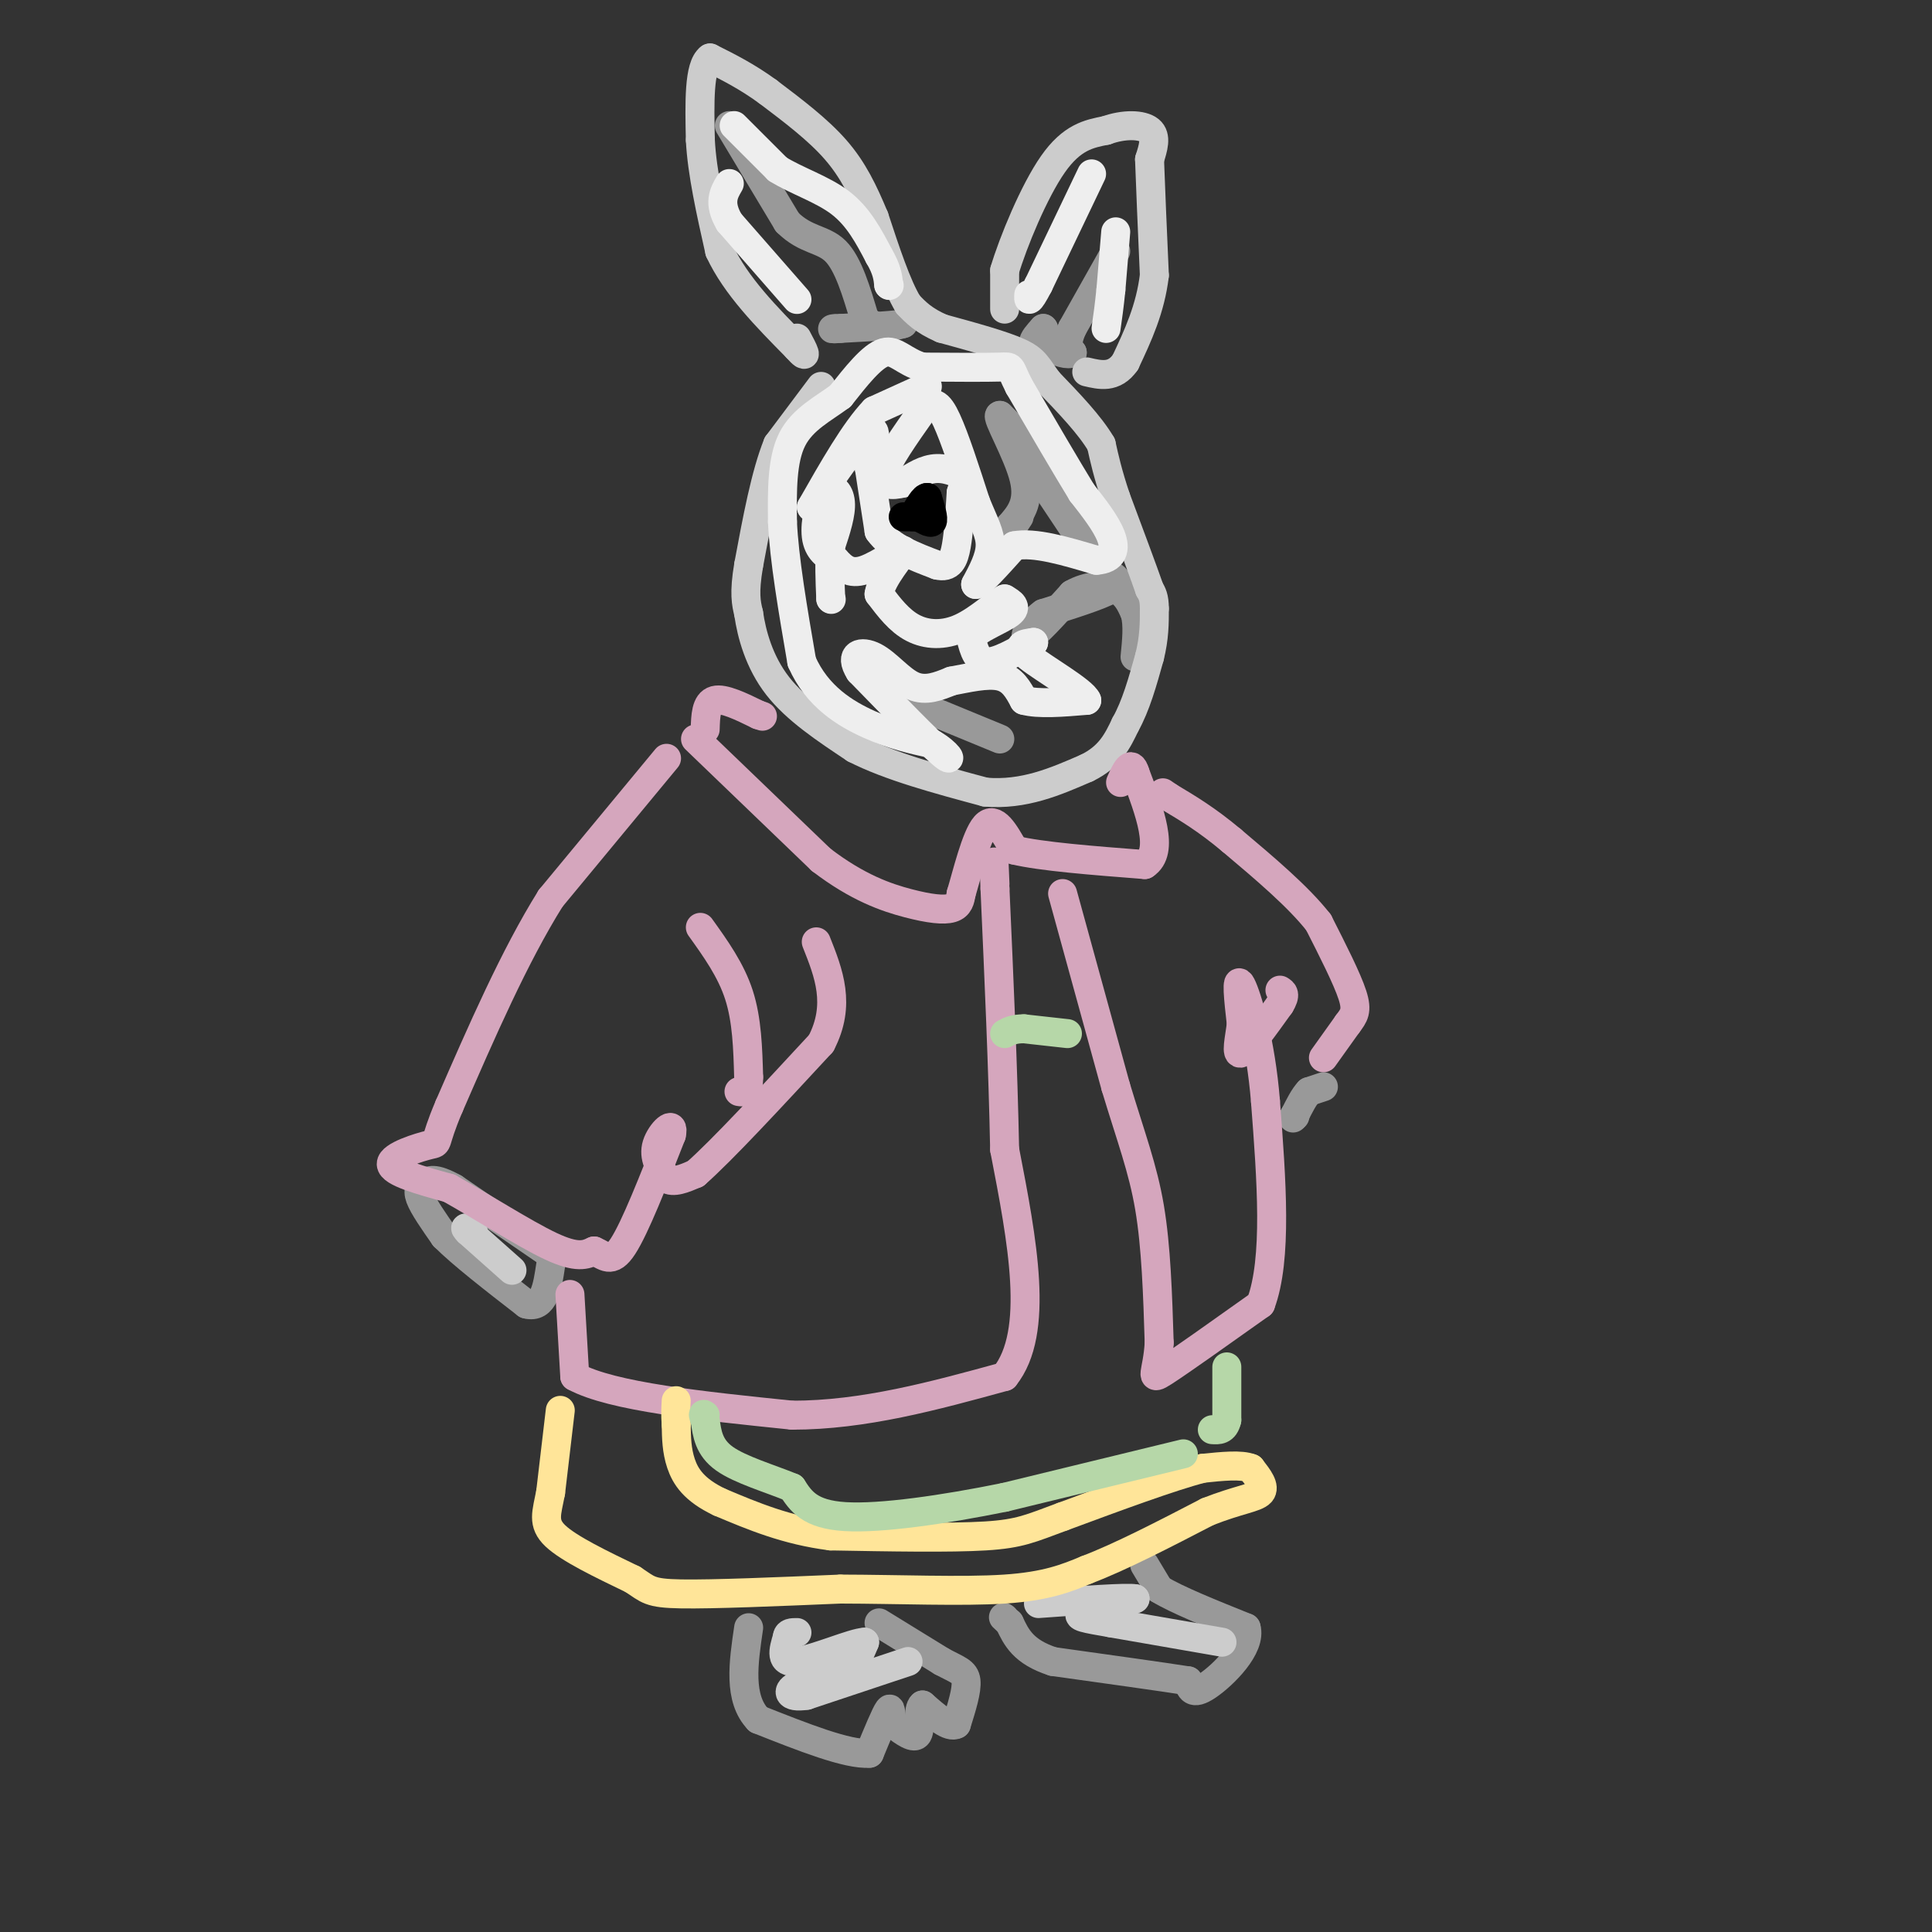 <svg viewBox='0 0 400 400' version='1.1' xmlns='http://www.w3.org/2000/svg' xmlns:xlink='http://www.w3.org/1999/xlink'><rect x="0" y="0" width="400" height="400" fill="#333333" stroke="none"/><g fill='none' stroke='#999999' stroke-width='6' stroke-linecap='round' stroke-linejoin='round'><path d='M151,26c0.000,0.000 12.000,20.000 12,20'/><path d='M163,46c3.822,3.822 7.378,3.378 10,6c2.622,2.622 4.311,8.311 6,14'/><path d='M179,66c2.333,2.500 5.167,1.750 8,1'/><path d='M187,67c-0.833,0.333 -6.917,0.667 -13,1'/><path d='M174,68c-2.333,0.167 -1.667,0.083 -1,0'/><path d='M231,52c0.000,0.000 -9.000,16.000 -9,16'/><path d='M222,68c-1.500,3.500 -0.750,4.250 0,5'/><path d='M222,73c-0.833,0.667 -2.917,-0.167 -5,-1'/><path d='M217,72c-1.533,-0.244 -2.867,-0.356 -3,-1c-0.133,-0.644 0.933,-1.822 2,-3'/><path d='M216,68c0.000,0.000 0.100,0.100 0.1,0.1'/><path d='M212,94c0.000,0.000 12.000,18.000 12,18'/><path d='M224,112c1.822,1.289 0.378,-4.489 -3,-10c-3.378,-5.511 -8.689,-10.756 -14,-16'/><path d='M207,86c-0.933,-0.044 3.733,7.844 5,13c1.267,5.156 -0.867,7.578 -3,10'/><path d='M209,109c-0.167,1.333 0.917,-0.333 2,-2'/><path d='M230,119c1.167,0.833 2.333,1.667 0,3c-2.333,1.333 -8.167,3.167 -14,5'/><path d='M216,127c-3.244,2.289 -4.356,5.511 -3,5c1.356,-0.511 5.178,-4.756 9,-9'/><path d='M222,123c3.222,-1.844 6.778,-1.956 9,-1c2.222,0.956 3.111,2.978 4,5'/><path d='M235,127c0.667,2.333 0.333,5.667 0,9'/><path d='M237,324c0.000,0.000 3.000,5.000 3,5'/><path d='M240,329c3.500,2.167 10.750,5.083 18,8'/><path d='M258,337c1.200,3.956 -4.800,9.844 -8,12c-3.200,2.156 -3.600,0.578 -4,-1'/><path d='M246,348c-5.333,-0.833 -16.667,-2.417 -28,-4'/><path d='M218,344c-6.167,-2.000 -7.583,-5.000 -9,-8'/><path d='M209,336c-1.667,-1.500 -1.333,-1.250 -1,-1'/><path d='M182,336c0.000,0.000 13.000,8.000 13,8'/><path d='M195,344c3.222,1.733 4.778,2.067 5,4c0.222,1.933 -0.889,5.467 -2,9'/><path d='M198,357c-1.500,0.833 -4.250,-1.583 -7,-4'/><path d='M191,353c-1.089,0.800 -0.311,4.800 -1,6c-0.689,1.200 -2.844,-0.400 -5,-2'/><path d='M185,357c-0.822,-1.378 -0.378,-3.822 -1,-3c-0.622,0.822 -2.311,4.911 -4,9'/><path d='M180,363c-4.500,0.333 -13.750,-3.333 -23,-7'/><path d='M157,356c-4.167,-4.333 -3.083,-11.667 -2,-19'/><path d='M113,259c0.000,0.000 -19.000,-13.000 -19,-13'/><path d='M94,246c-4.179,-2.321 -5.125,-1.625 -6,-1c-0.875,0.625 -1.679,1.179 -1,3c0.679,1.821 2.839,4.911 5,8'/><path d='M92,256c3.667,3.667 10.333,8.833 17,14'/><path d='M109,270c3.667,1.000 4.333,-3.500 5,-8'/><path d='M274,225c0.000,0.000 -3.000,1.000 -3,1'/><path d='M271,226c-1.000,1.000 -2.000,3.000 -3,5'/><path d='M268,231c-0.500,0.833 -0.250,0.417 0,0'/><path d='M268,231c0.000,0.000 0.100,0.100 0.1,0.1'/><path d='M207,153c0.000,0.000 -17.000,-7.000 -17,-7'/><path d='M190,146c-2.667,-1.333 -0.833,-1.167 1,-1'/></g>
<g fill='none' stroke='#cccccc' stroke-width='6' stroke-linecap='round' stroke-linejoin='round'><path d='M170,80c0.000,0.000 -9.000,12.000 -9,12'/><path d='M161,92c-2.500,6.167 -4.250,15.583 -6,25'/><path d='M155,117c-1.000,5.833 -0.500,7.917 0,10'/><path d='M155,127c0.622,4.311 2.178,10.089 6,15c3.822,4.911 9.911,8.956 16,13'/><path d='M177,155c7.167,3.667 17.083,6.333 27,9'/><path d='M204,164c8.000,0.667 14.500,-2.167 21,-5'/><path d='M225,159c4.833,-2.333 6.417,-5.667 8,-9'/><path d='M233,150c2.167,-3.833 3.583,-8.917 5,-14'/><path d='M238,136c1.000,-4.000 1.000,-7.000 1,-10'/><path d='M239,126c0.000,-2.333 -0.500,-3.167 -1,-4'/><path d='M238,122c-1.333,-3.833 -4.167,-11.417 -7,-19'/><path d='M231,103c-1.667,-5.000 -2.333,-8.000 -3,-11'/><path d='M228,92c-2.333,-4.000 -6.667,-8.500 -11,-13'/><path d='M217,79c-2.333,-3.133 -2.667,-4.467 -6,-6c-3.333,-1.533 -9.667,-3.267 -16,-5'/><path d='M195,68c-3.833,-1.667 -5.417,-3.333 -7,-5'/><path d='M188,63c-2.333,-3.833 -4.667,-10.917 -7,-18'/><path d='M181,45c-2.244,-5.378 -4.356,-9.822 -8,-14c-3.644,-4.178 -8.822,-8.089 -14,-12'/><path d='M159,19c-4.333,-3.167 -8.167,-5.083 -12,-7'/><path d='M147,12c-2.333,1.667 -2.167,9.333 -2,17'/><path d='M145,29c0.333,6.667 2.167,14.833 4,23'/><path d='M149,52c3.333,7.167 9.667,13.583 16,20'/><path d='M165,72c2.667,3.000 1.333,0.500 0,-2'/><path d='M208,64c0.000,0.000 0.000,-8.000 0,-8'/><path d='M208,56c1.733,-5.822 6.067,-16.378 10,-22c3.933,-5.622 7.467,-6.311 11,-7'/><path d='M229,27c3.711,-1.356 7.489,-1.244 9,0c1.511,1.244 0.756,3.622 0,6'/><path d='M238,33c0.167,5.000 0.583,14.500 1,24'/><path d='M239,57c-0.833,7.000 -3.417,12.500 -6,18'/><path d='M233,75c-2.333,3.333 -5.167,2.667 -8,2'/><path d='M106,263c0.000,0.000 -9.000,-8.000 -9,-8'/><path d='M97,255c-1.333,-1.333 -0.167,-0.667 1,0'/><path d='M188,344c0.000,0.000 -21.000,7.000 -21,7'/><path d='M167,351c-4.179,0.667 -4.125,-1.167 -2,-2c2.125,-0.833 6.321,-0.667 9,-2c2.679,-1.333 3.839,-4.167 5,-7'/><path d='M179,340c-2.244,0.022 -10.356,3.578 -14,4c-3.644,0.422 -2.822,-2.289 -2,-5'/><path d='M163,339c0.000,-1.000 1.000,-1.000 2,-1'/><path d='M253,340c0.000,0.000 -23.000,-4.000 -23,-4'/><path d='M230,336c-5.400,-0.933 -7.400,-1.267 -6,-2c1.400,-0.733 6.200,-1.867 11,-3'/><path d='M235,331c-1.500,-0.333 -10.750,0.333 -20,1'/></g>
<g fill='none' stroke='#eeeeee' stroke-width='6' stroke-linecap='round' stroke-linejoin='round'><path d='M192,80c0.000,0.000 -11.000,5.000 -11,5'/><path d='M181,85c-4.000,4.167 -8.500,12.083 -13,20'/><path d='M168,105c0.378,-0.533 7.822,-11.867 11,-15c3.178,-3.133 2.089,1.933 1,7'/><path d='M180,97c0.500,3.333 1.250,8.167 2,13'/><path d='M182,110c2.333,3.333 7.167,5.167 12,7'/><path d='M194,117c2.711,0.689 3.489,-1.089 4,-4c0.511,-2.911 0.756,-6.956 1,-11'/><path d='M199,102c0.655,-2.226 1.792,-2.292 1,-3c-0.792,-0.708 -3.512,-2.060 -6,-2c-2.488,0.060 -4.744,1.530 -7,3'/><path d='M187,100c-2.333,0.600 -4.667,0.600 -4,-2c0.667,-2.600 4.333,-7.800 8,-13'/><path d='M191,85c2.089,-2.333 3.311,-1.667 5,2c1.689,3.667 3.844,10.333 6,17'/><path d='M202,104c1.733,4.289 3.067,6.511 3,9c-0.067,2.489 -1.533,5.244 -3,8'/><path d='M202,121c0.833,0.000 4.417,-4.000 8,-8'/><path d='M210,113c4.167,-0.833 10.583,1.083 17,3'/><path d='M227,116c3.578,-0.244 4.022,-2.356 3,-5c-1.022,-2.644 -3.511,-5.822 -6,-9'/><path d='M224,102c-3.167,-5.167 -8.083,-13.583 -13,-22'/><path d='M211,80c-2.200,-4.311 -1.200,-4.089 -4,-4c-2.800,0.089 -9.400,0.044 -16,0'/><path d='M191,76c-3.867,-1.067 -5.533,-3.733 -8,-3c-2.467,0.733 -5.733,4.867 -9,9'/><path d='M174,82c-3.533,2.644 -7.867,4.756 -10,9c-2.133,4.244 -2.067,10.622 -2,17'/><path d='M162,108c0.333,7.667 2.167,18.333 4,29'/><path d='M166,137c3.156,7.222 9.044,10.778 14,13c4.956,2.222 8.978,3.111 13,4'/><path d='M193,154c3.222,1.822 4.778,4.378 2,2c-2.778,-2.378 -9.889,-9.689 -17,-17'/><path d='M178,139c-2.333,-3.679 0.333,-4.375 3,-3c2.667,1.375 5.333,4.821 8,6c2.667,1.179 5.333,0.089 8,-1'/><path d='M197,141c3.244,-0.600 7.356,-1.600 10,-1c2.644,0.600 3.822,2.800 5,5'/><path d='M212,145c3.000,0.833 8.000,0.417 13,0'/><path d='M225,145c-0.689,-1.867 -8.911,-6.533 -12,-9c-3.089,-2.467 -1.044,-2.733 1,-3'/><path d='M214,133c-1.667,0.644 -6.333,3.756 -9,4c-2.667,0.244 -3.333,-2.378 -4,-5'/><path d='M201,132c1.200,-1.756 6.200,-3.644 8,-5c1.800,-1.356 0.400,-2.178 -1,-3'/><path d='M208,124c-1.679,0.810 -5.375,4.333 -9,6c-3.625,1.667 -7.179,1.476 -10,0c-2.821,-1.476 -4.911,-4.238 -7,-7'/><path d='M182,123c0.452,-3.381 5.083,-8.333 5,-9c-0.083,-0.667 -4.881,2.952 -8,4c-3.119,1.048 -4.560,-0.476 -6,-2'/><path d='M173,116c-1.901,-0.893 -3.654,-2.126 -4,-5c-0.346,-2.874 0.715,-7.389 2,-9c1.285,-1.611 2.796,-0.317 3,2c0.204,2.317 -0.898,5.659 -2,9'/><path d='M172,113c-0.333,3.333 -0.167,7.167 0,11'/><path d='M172,124c0.000,0.000 0.100,0.100 0.1,0.1'/><path d='M165,62c0.000,0.000 -14.000,-16.000 -14,-16'/><path d='M151,46c-2.333,-4.000 -1.167,-6.000 0,-8'/><path d='M152,26c0.000,0.000 9.000,9.000 9,9'/><path d='M161,35c3.933,2.467 9.267,4.133 13,7c3.733,2.867 5.867,6.933 8,11'/><path d='M182,53c1.667,2.833 1.833,4.417 2,6'/><path d='M184,59c0.000,0.000 0.100,0.100 0.1,0.1'/><path d='M226,36c0.000,0.000 -11.000,23.000 -11,23'/><path d='M215,59c-2.167,4.167 -2.083,3.083 -2,2'/><path d='M231,48c0.000,0.000 -1.000,12.000 -1,12'/><path d='M230,60c-0.333,3.333 -0.667,5.667 -1,8'/></g>
<g fill='none' stroke='#000000' stroke-width='6' stroke-linecap='round' stroke-linejoin='round'><path d='M187,107c0.000,0.000 3.000,0.000 3,0'/><path d='M190,107c1.178,0.444 2.622,1.556 3,1c0.378,-0.556 -0.311,-2.778 -1,-5'/><path d='M192,103c-0.667,-0.167 -1.833,1.917 -3,4'/></g>
<g fill='none' stroke='#d5a6bd' stroke-width='6' stroke-linecap='round' stroke-linejoin='round'><path d='M144,153c0.000,0.000 26.000,25.000 26,25'/><path d='M170,178c7.583,5.810 13.542,7.833 18,9c4.458,1.167 7.417,1.476 9,1c1.583,-0.476 1.792,-1.738 2,-3'/><path d='M199,185c1.156,-3.800 3.044,-11.800 5,-14c1.956,-2.200 3.978,1.400 6,5'/><path d='M210,176c5.500,1.333 16.250,2.167 27,3'/><path d='M237,179c4.167,-2.667 1.083,-10.833 -2,-19'/><path d='M235,160c-0.833,-2.833 -1.917,-0.417 -3,2'/><path d='M146,151c0.083,-2.750 0.167,-5.500 2,-6c1.833,-0.500 5.417,1.250 9,3'/><path d='M157,148c1.500,0.500 0.750,0.250 0,0'/><path d='M138,157c0.000,0.000 -24.000,29.000 -24,29'/><path d='M114,186c-7.500,12.000 -14.250,27.500 -21,43'/><path d='M93,229c-3.536,8.286 -1.875,7.500 -4,8c-2.125,0.500 -8.036,2.286 -8,4c0.036,1.714 6.018,3.357 12,5'/><path d='M93,246c6.133,3.400 15.467,9.400 21,12c5.533,2.600 7.267,1.800 9,1'/><path d='M123,259c2.289,0.956 3.511,2.844 6,-1c2.489,-3.844 6.244,-13.422 10,-23'/><path d='M139,235c0.800,-3.444 -2.200,-0.556 -3,2c-0.800,2.556 0.600,4.778 2,7'/><path d='M138,244c1.333,1.000 3.667,0.000 6,-1'/><path d='M144,243c5.333,-4.667 15.667,-15.833 26,-27'/><path d='M170,216c4.167,-8.000 1.583,-14.500 -1,-21'/><path d='M145,192c3.167,4.417 6.333,8.833 8,14c1.667,5.167 1.833,11.083 2,17'/><path d='M155,223c0.000,3.333 -1.000,3.167 -2,3'/><path d='M118,268c0.000,0.000 1.000,17.000 1,17'/><path d='M119,285c7.667,4.167 26.333,6.083 45,8'/><path d='M164,293c14.833,0.000 29.417,-4.000 44,-8'/><path d='M208,285c7.333,-9.167 3.667,-28.083 0,-47'/><path d='M208,238c-0.333,-16.833 -1.167,-35.417 -2,-54'/><path d='M206,184c-0.333,-9.167 -0.167,-5.083 0,-1'/><path d='M220,185c0.000,0.000 11.000,40.000 11,40'/><path d='M231,225c3.178,10.533 5.622,16.867 7,25c1.378,8.133 1.689,18.067 2,28'/><path d='M240,278c-0.356,6.311 -2.244,8.089 1,6c3.244,-2.089 11.622,-8.044 20,-14'/><path d='M261,270c3.500,-9.333 2.250,-25.667 1,-42'/><path d='M262,228c-0.956,-12.222 -3.844,-21.778 -5,-24c-1.156,-2.222 -0.578,2.889 0,8'/><path d='M257,212c-0.356,3.022 -1.244,6.578 0,6c1.244,-0.578 4.622,-5.289 8,-10'/><path d='M265,208c1.333,-2.167 0.667,-2.583 0,-3'/><path d='M274,219c0.000,0.000 5.000,-7.000 5,-7'/><path d='M279,212c1.311,-1.756 2.089,-2.644 1,-6c-1.089,-3.356 -4.044,-9.178 -7,-15'/><path d='M273,191c-4.167,-5.333 -11.083,-11.167 -18,-17'/><path d='M255,174c-5.167,-4.333 -9.083,-6.667 -13,-9'/><path d='M242,165c-2.167,-1.500 -1.083,-0.750 0,0'/></g>
<g fill='none' stroke='#ffe599' stroke-width='6' stroke-linecap='round' stroke-linejoin='round'><path d='M116,292c0.000,0.000 -2.000,17.000 -2,17'/><path d='M114,309c-0.800,4.244 -1.800,6.356 1,9c2.800,2.644 9.400,5.822 16,9'/><path d='M131,327c3.244,2.111 3.356,2.889 10,3c6.644,0.111 19.822,-0.444 33,-1'/><path d='M174,329c11.933,0.022 25.267,0.578 34,0c8.733,-0.578 12.867,-2.289 17,-4'/><path d='M225,325c7.000,-2.667 16.000,-7.333 25,-12'/><path d='M250,313c6.422,-2.533 9.978,-2.867 11,-4c1.022,-1.133 -0.489,-3.067 -2,-5'/><path d='M259,304c-2.000,-0.833 -6.000,-0.417 -10,0'/><path d='M249,304c-6.500,1.667 -17.750,5.833 -29,10'/><path d='M220,314c-6.644,2.444 -8.756,3.556 -16,4c-7.244,0.444 -19.622,0.222 -32,0'/><path d='M172,318c-9.167,-1.167 -16.083,-4.083 -23,-7'/><path d='M149,311c-5.311,-2.511 -7.089,-5.289 -8,-8c-0.911,-2.711 -0.956,-5.356 -1,-8'/><path d='M140,295c-0.167,-2.167 -0.083,-3.583 0,-5'/></g>
<g fill='none' stroke='#b6d7a8' stroke-width='6' stroke-linecap='round' stroke-linejoin='round'><path d='M254,283c0.000,0.000 0.000,11.000 0,11'/><path d='M254,294c-0.500,2.167 -1.750,2.083 -3,2'/><path d='M221,214c0.000,0.000 -9.000,-1.000 -9,-1'/><path d='M212,213c-2.167,0.000 -3.083,0.500 -4,1'/><path d='M245,301c0.000,0.000 -37.000,9.000 -37,9'/><path d='M208,310c-12.600,2.556 -25.600,4.444 -33,4c-7.400,-0.444 -9.200,-3.222 -11,-6'/><path d='M164,308c-4.644,-1.911 -10.756,-3.689 -14,-6c-3.244,-2.311 -3.622,-5.156 -4,-8'/><path d='M146,294c-0.667,-1.500 -0.333,-1.250 0,-1'/></g>
</svg>